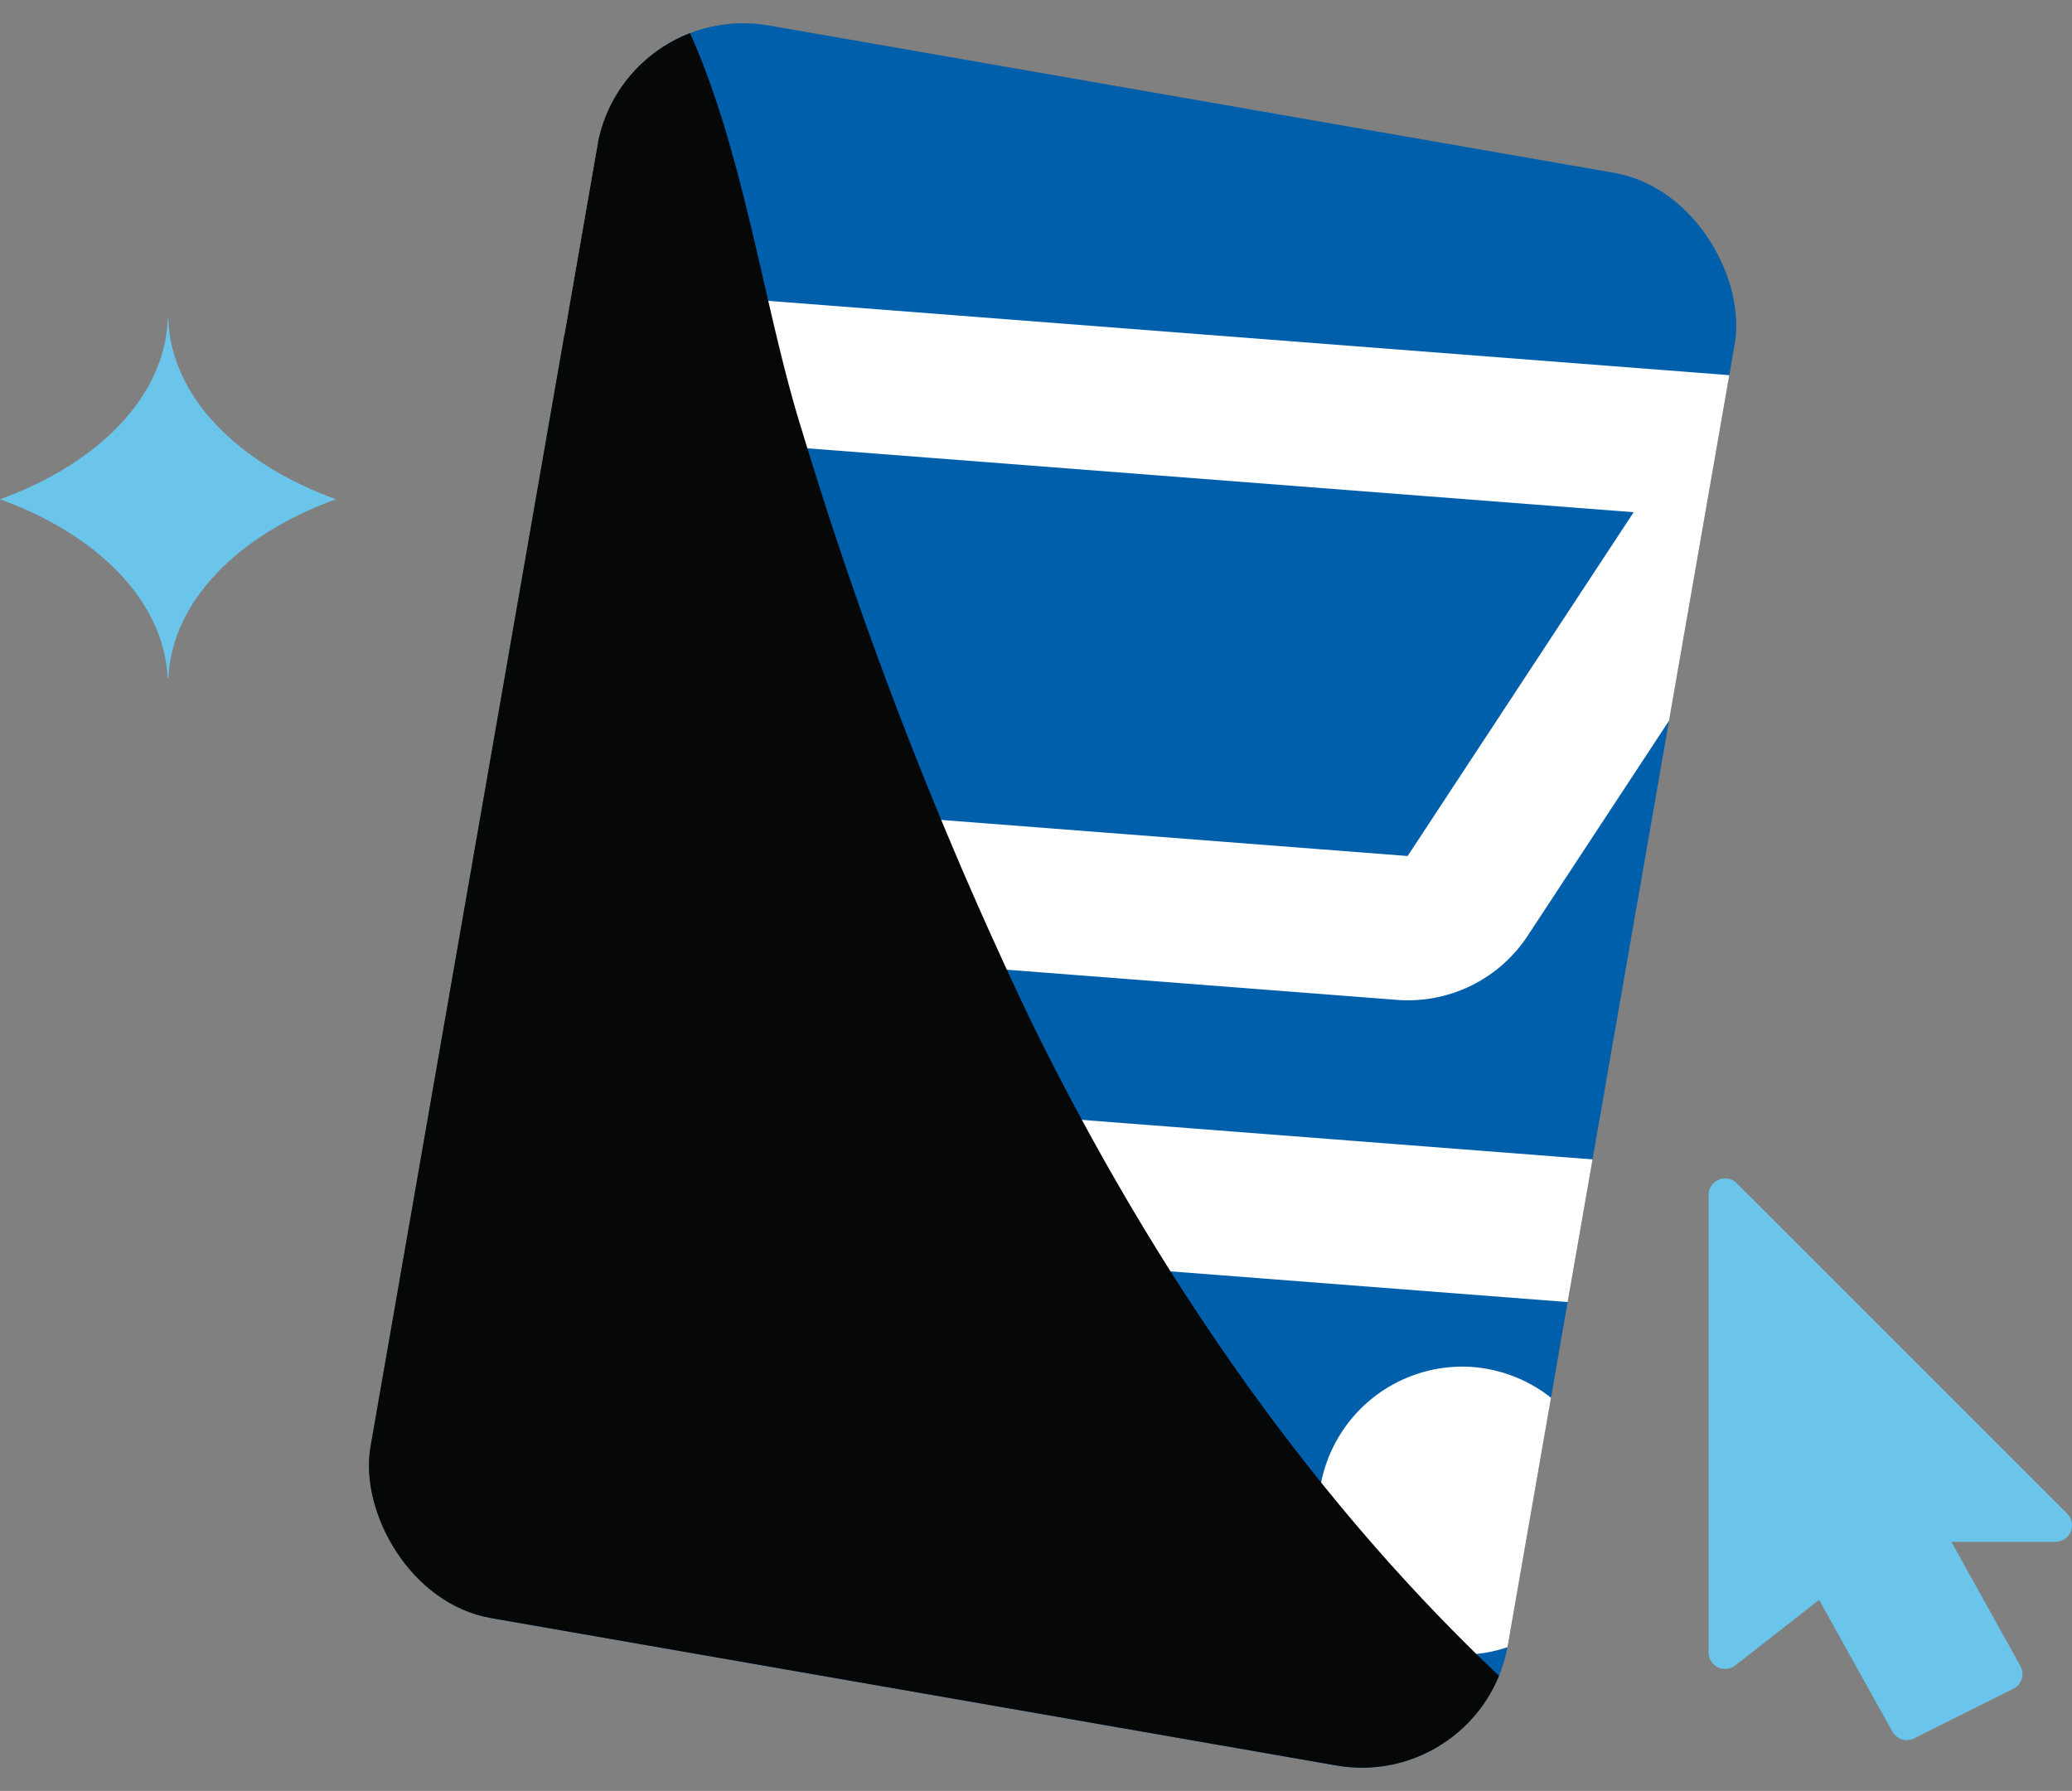 <svg xmlns="http://www.w3.org/2000/svg" xmlns:xlink="http://www.w3.org/1999/xlink" width="158.292" height="136.822" viewBox="0 0 158.292 136.822">
  <rect x="0" y="0" width="158.292" height="136.822" fill="#808080" stroke="none"/>
  <defs>
    <clipPath id="clip-path">
      <rect id="Rectángulo_140" data-name="Rectángulo 140" width="88.199" height="123.509" rx="11.32" transform="translate(519.006 256.224) rotate(9.89)" fill="none"/>
    </clipPath>
  </defs>
  <g id="Grupo_340" data-name="Grupo 340" transform="translate(-471.429 -256.224)">
    <g id="Grupo_336" data-name="Grupo 336">
      <g id="Grupo_335" data-name="Grupo 335" clip-path="url(#clip-path)">
        <rect id="Rectángulo_139" data-name="Rectángulo 139" width="88.199" height="123.509" rx="11.32" transform="translate(519.006 256.224) rotate(9.89)" fill="#005fab"/>
        <g id="Grupo_334" data-name="Grupo 334">
          <path id="Trazado_16592" data-name="Trazado 16592" d="M583.95,360.66a11.009,11.009,0,0,0-1.7,21.952,11.07,11.07,0,0,0,10.662-5.975,10.915,10.915,0,0,0,1.17-4.143A11.048,11.048,0,0,0,583.95,360.66Zm-54.873-4.244A11.009,11.009,0,1,0,539.2,368.249,10.993,10.993,0,0,0,529.077,356.416Zm8.148-26.97,40.892,3.163a10.936,10.936,0,0,0,10.034-4.917l22.411-34.1a5.481,5.481,0,0,0-4.155-8.484l-81.208-6.28-4.316-11.384-17.951-1.388-.849,10.984,10.984.849,16.53,43.184-4.668,7.065-3.779,5.737a11.04,11.04,0,0,0,8.352,17.052l65.856,5.094.849-10.984-65.856-5.094,2.708-4.12ZM529.563,290.2l66.67,5.156-17.267,26.265-38.532-2.98Z" fill="#fff"/>
        </g>
        <path id="Trazado_16593" data-name="Trazado 16593" d="M550.285,334.42c13.173,26.8,32.182,51.512,57.9,66.691A327.832,327.832,0,0,1,503.1,416.921c-15.315-.211-31.218-1.681-44.435-9.42-17.872-10.463-27.916-30.948-31.163-51.4a112.294,112.294,0,0,1,29.833-94.262c13.935-14.358,47.459-30.983,63.216-9.4,7.143,9.785,8.567,25.239,12.11,36.564A317.255,317.255,0,0,0,550.285,334.42Z" fill="#060707" style="mix-blend-mode: soft-light;isolation: isolate"/>
      </g>
    </g>
    <g id="Grupo_339" data-name="Grupo 339">
      <g id="Grupo_338" data-name="Grupo 338">
        <g id="Grupo_337" data-name="Grupo 337">
          <path id="Trazado_16594" data-name="Trazado 16594" d="M629.624,373.24a1.271,1.271,0,0,1-1.166.777h-7.952l5.273,9.485a1.283,1.283,0,0,1,.1.987,1.238,1.238,0,0,1-.641.757l-7.573,3.781a1.226,1.226,0,0,1-.567.136,1.275,1.275,0,0,1-1.1-.651L610.4,378.45l-6.407,5.01a1.276,1.276,0,0,1-1.334.136,1.26,1.26,0,0,1-.7-1.134V347.516a1.261,1.261,0,0,1,2.153-.893l25.241,25.241A1.261,1.261,0,0,1,629.624,373.24Z" fill="#6bc5ea"/>
        </g>
      </g>
    </g>
    <path id="Trazado_16595" data-name="Trazado 16595" d="M484.243,280.588c-.207,5.93-5.318,11.071-12.814,13.778,7.446,2.688,12.538,7.78,12.808,13.66h.052c.271-5.88,5.362-10.972,12.809-13.66-7.5-2.707-12.608-7.848-12.815-13.778h-.04Z" fill="#6bc5ea"/>
  </g>
</svg>
